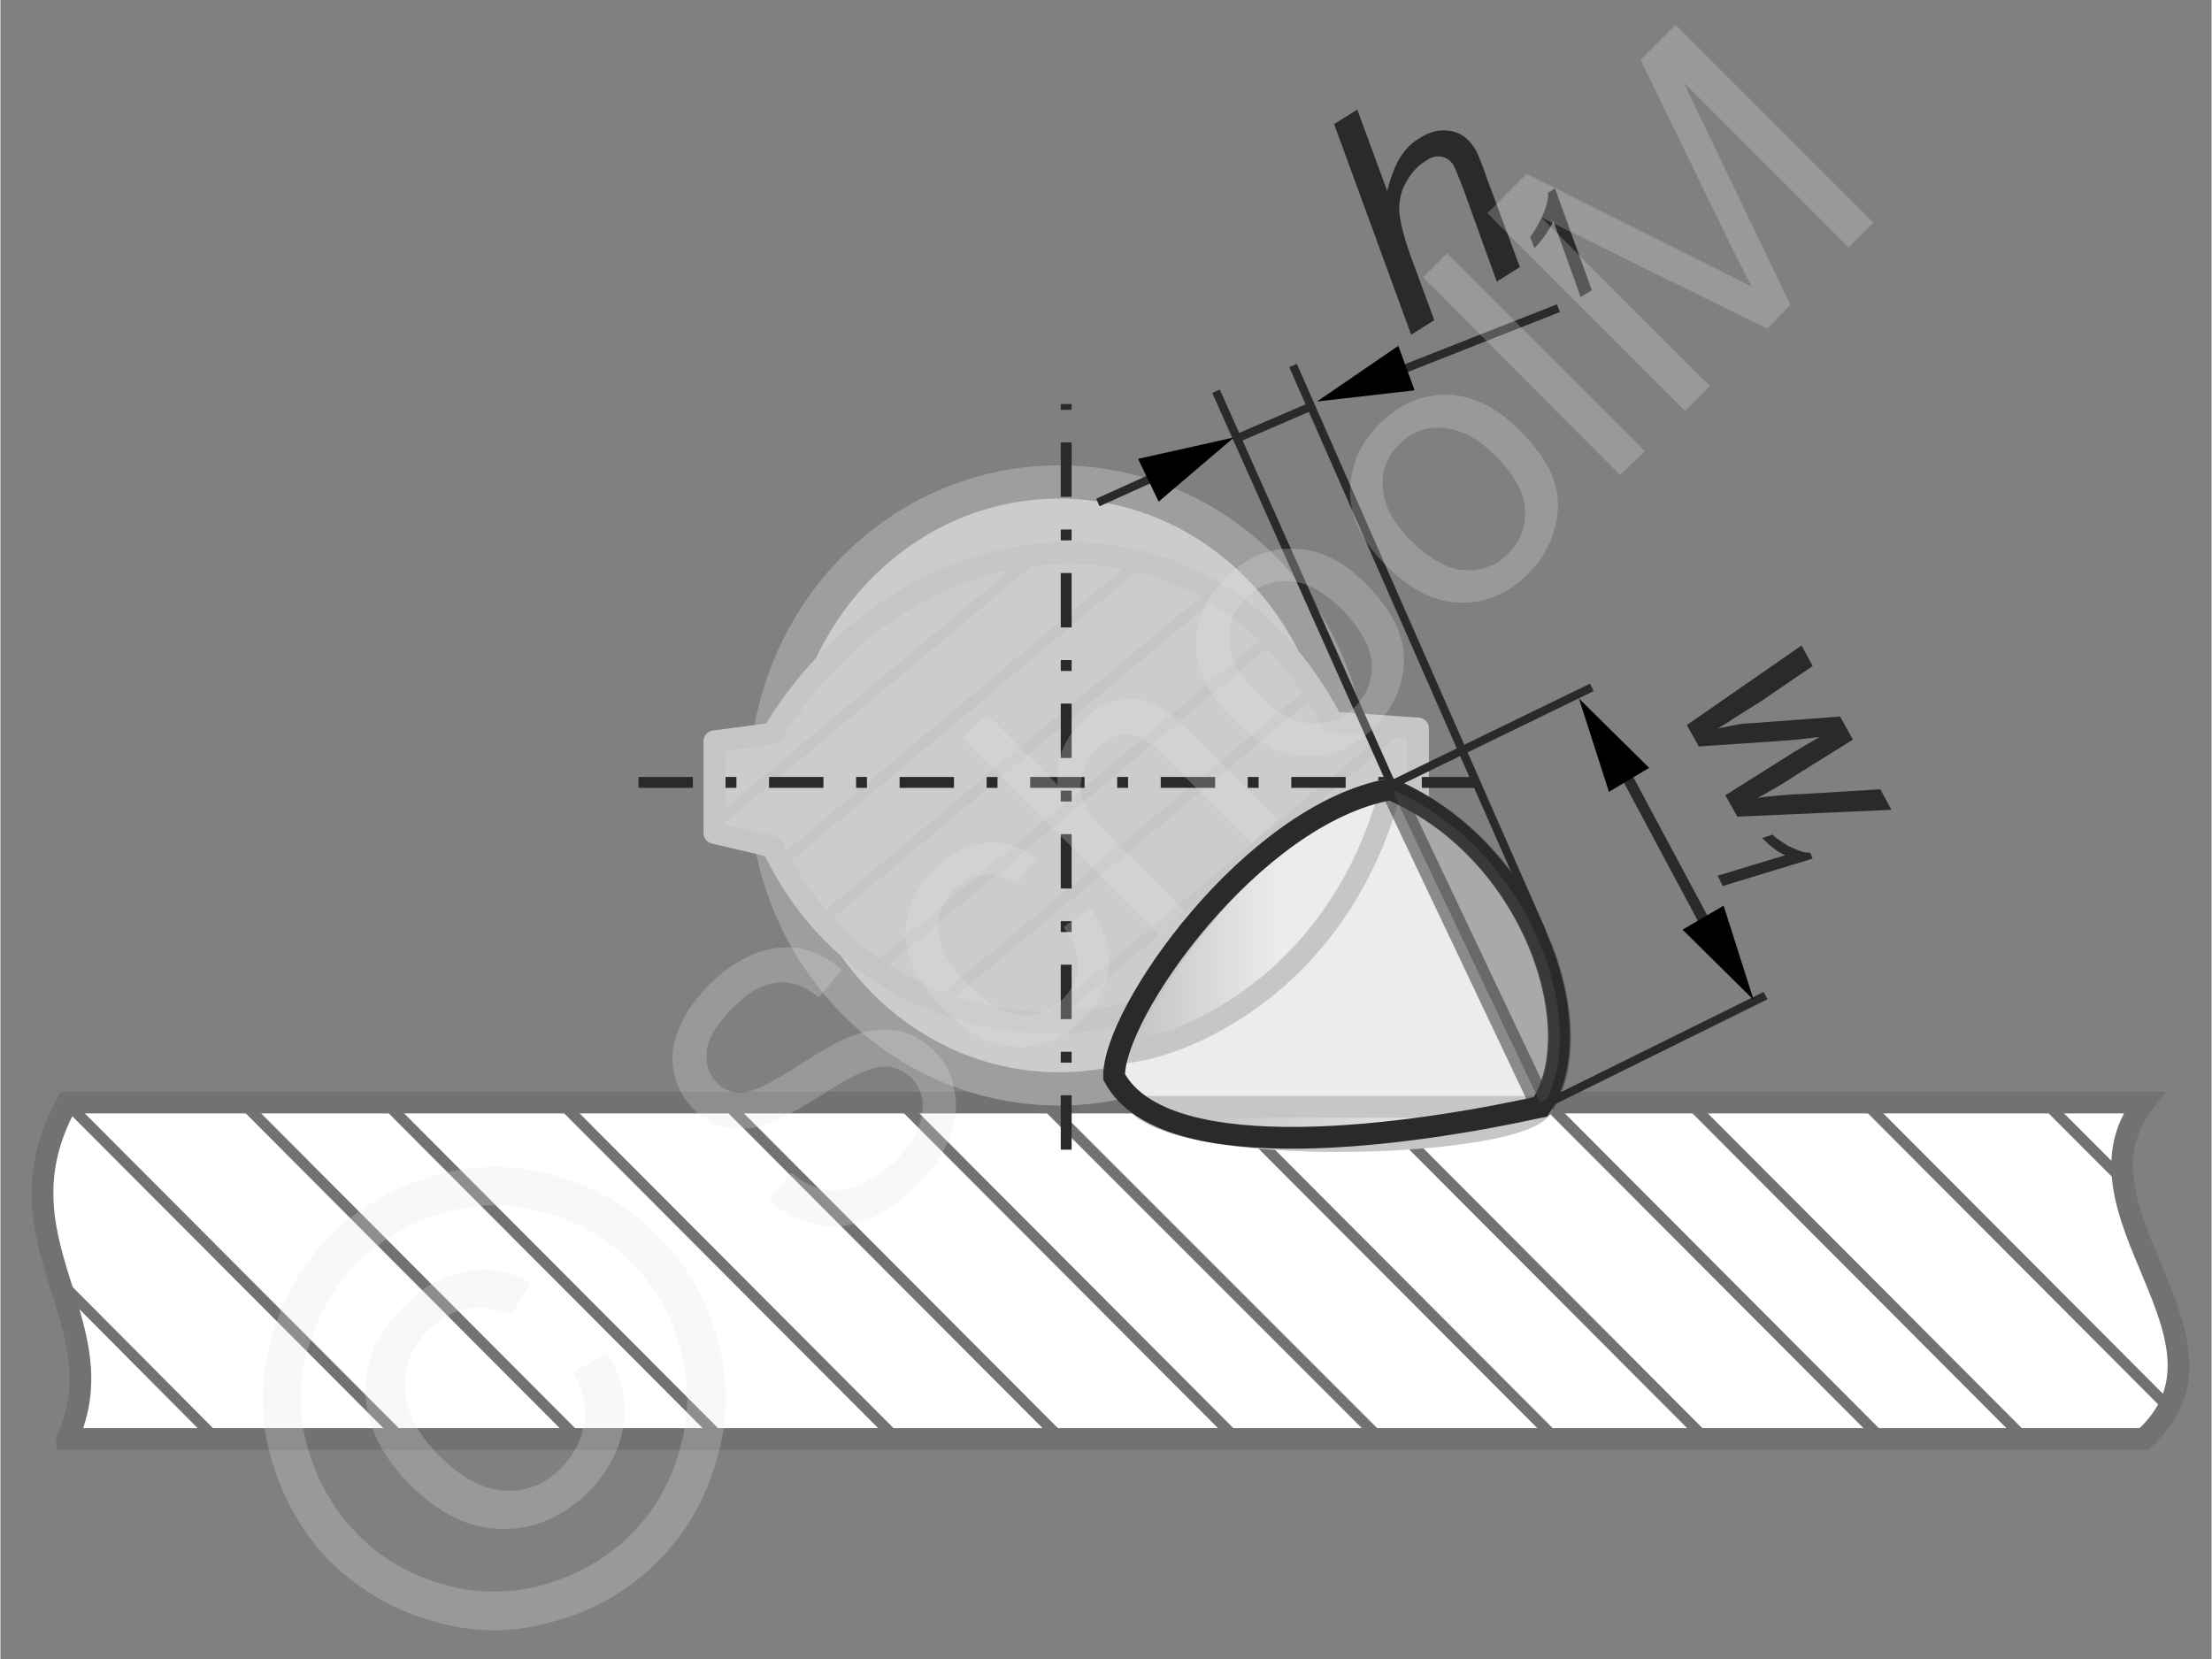 <svg xmlns="http://www.w3.org/2000/svg" width="240" height="180" style="shape-rendering:geometricPrecision;text-rendering:geometricPrecision;image-rendering:optimizeQuality;fill-rule:evenodd;clip-rule:evenodd" viewBox="0 0 2583 1938" xmlns:xlink="http://www.w3.org/1999/xlink"><rect x="0" y="0" width="2583" height="1938" fill="#808080" stroke="none"/><defs><linearGradient id="id0" gradientUnits="userSpaceOnUse" x1="1727.38" y1="1277.88" x2="1407.23" y2="1277.88"><stop offset="0" style="stop-opacity:1;stop-color:#ebecec"/><stop offset="1" style="stop-opacity:1;stop-color:#c5c6c6"/></linearGradient><linearGradient id="id1" gradientUnits="userSpaceOnUse" xlink:href="#id0" x1="1495.21" y1="1380.04" x2="1331.13" y2="1380.04"/></defs><g id="Ebene_x0020_1"><g id="_738317824"><g><g><path d="M78 1681h2426c128-116-98-266 0-393H78c-89 161 62 256 0 393z" style="fill:#fff;stroke:#727271;stroke-width:25.419"/><line x1="77" y1="1288" x2="470" y2="1682" style="fill:none;stroke:#727271;stroke-width:12.71"/><line x1="279" y1="1284" x2="672" y2="1678" style="fill:none;stroke:#727271;stroke-width:12.71"/><line x1="60" y1="1488" x2="253" y2="1682" style="fill:none;stroke:#727271;stroke-width:12.71"/><line x1="847" y1="1288" x2="1240" y2="1682" style="fill:none;stroke:#727271;stroke-width:12.71"/><line x1="1048" y1="1284" x2="1441" y2="1678" style="fill:none;stroke:#727271;stroke-width:12.71"/><line x1="1600" y1="1288" x2="1993" y2="1682" style="fill:none;stroke:#727271;stroke-width:12.71"/><line x1="1802" y1="1284" x2="2195" y2="1678" style="fill:none;stroke:#727271;stroke-width:12.71"/><line x1="450" y1="1288" x2="840" y2="1679" style="fill:none;stroke:#727271;stroke-width:12.71"/><line x1="651" y1="1284" x2="1041" y2="1675" style="fill:none;stroke:#727271;stroke-width:12.71"/><line x1="1219" y1="1288" x2="1610" y2="1679" style="fill:none;stroke:#727271;stroke-width:12.71"/><line x1="1421" y1="1284" x2="1811" y2="1675" style="fill:none;stroke:#727271;stroke-width:12.71"/><line x1="1973" y1="1288" x2="2363" y2="1679" style="fill:none;stroke:#727271;stroke-width:12.71"/><line x1="2174" y1="1284" x2="2533" y2="1644" style="fill:none;stroke:#727271;stroke-width:12.71"/><line x1="2389" y1="1288" x2="2481" y2="1380" style="fill:none;stroke:#727271;stroke-width:12.71"/></g><g><path d="M1648 391l-90-246 27-17 35 95c4-16 9-29 15-39 6-9 13-17 22-22 13-9 26-11 37-9 12 2 21 9 28 20 4 6 8 17 14 34l39 105-27 17-39-108c-6-16-10-25-12-29-4-5-8-8-14-9-5-1-11 0-18 5-10 6-17 14-23 25-6 10-8 21-8 33 1 12 5 30 13 52l28 76-27 17z" style="fill:#2b2a29;fill-rule:nonzero"/><path d="M1846 347l-32-89c-4 10-11 20-22 32l-5-13c5-7 9-14 13-22s6-15 7-20c1-3 1-6 1-10l8-5 43 119-13 8z" style="fill:#2b2a29;fill-rule:nonzero"/></g><g><path d="M1970 847l134-93 13 24-60 41-35 22c-2 2-8 5-16 10 11-2 19-4 25-5s14-1 26-2l92-7 15 27-69 43c-10 7-24 15-42 25 14-2 35-4 62-5l81-5 13 24-180 8-14-25 81-51c5-3 15-9 29-17-11 1-24 3-38 4l-103 7-14-25z" style="fill:#2b2a29;fill-rule:nonzero"/><path d="M2006 1023l79-24c-8-3-17-10-27-20l12-4c5 5 12 9 18 13 7 3 13 6 17 7 3 1 6 1 9 1l3 7-105 32-6-12z" style="fill:#2b2a29;fill-rule:nonzero"/></g><line x1="1533" y1="474" x2="1447" y2="511" style="fill:none;stroke:#2b2a29;stroke-width:9.685"/><line x1="1820" y1="360" x2="1617" y2="440" style="fill:none;stroke:#2b2a29;stroke-width:9.685"/><polygon points="1652,456 1633,404 1538,469" style="fill:#000"/><g><g><ellipse transform="matrix(0 -1.528 -1.786 0 1236.61 917.513)" rx="232" ry="190" style="fill:#ccc;stroke:#9d9e9e;stroke-width:25.419"/><path d="M1656 978V851l-100-7c-144-280-494-252-654 13l-68 9v107l68 16c132 280 531 269 660-1l94-10z" style="fill:#ccc;stroke:#c5c6c6;stroke-width:25.419;stroke-linecap:round;stroke-linejoin:round"/><line x1="1028" y1="1127" x2="1481" y2="748" style="fill:none;stroke:#c5c6c6;stroke-width:12.71"/><line x1="958" y1="1076" x2="1418" y2="692" style="fill:none;stroke:#c5c6c6;stroke-width:12.71"/><line x1="911" y1="1008" x2="1330" y2="657" style="fill:none;stroke:#c5c6c6;stroke-width:12.71"/><line x1="834" y1="963" x2="1212" y2="647" style="fill:none;stroke:#c5c6c6;stroke-width:12.71"/><line x1="1364" y1="1170" x2="1660" y2="923" style="fill:none;stroke:#c5c6c6;stroke-width:12.71"/><line x1="1219" y1="1196" x2="1632" y2="852" style="fill:none;stroke:#c5c6c6;stroke-width:12.71"/><line x1="1100" y1="1169" x2="1531" y2="809" style="fill:none;stroke:#c5c6c6;stroke-width:12.71"/><line x1="1245" y1="1343" x2="1245" y2="472" style="fill:none;stroke:#2b2a29;stroke-width:12.71;stroke-dasharray:63.548 38.129 12.71 38.129"/></g><line x1="1724" y1="914" x2="723" y2="914" style="fill:none;stroke:#2b2a29;stroke-width:12.71;stroke-dasharray:63.548 38.129 12.71 38.129"/></g><path d="M1801 1293c62-131-40-315-177-371-145 30-327 249-326 324 10 83 359 48 503 47z" style="fill:#ebecec"/><path d="M1801 1293h-469c74 61 445 45 469 0z" style="fill:url(#id0);stroke:#c5c6c6;stroke-width:25.419;stroke-linecap:round;stroke-linejoin:round"/><path d="M1624 922c-61 229-246 305-319 308 25-60 150-280 319-308z" style="fill:url(#id1);stroke:#c5c6c6;stroke-width:25.419;stroke-linecap:round;stroke-linejoin:round"/><path d="M1799 1293c60-90-8-299-175-371-162 29-325 262-323 336 59 111 353 67 498 35z" style="fill:none;stroke:#2b2a29;stroke-width:25.419"/><path d="M1801 1293c59-90-9-299-176-371l176 371z" style="fill:#666;fill-opacity:.502;stroke:#2b2a29;stroke-width:25.419;stroke-linejoin:round;stroke-opacity:.502"/><line x1="1801" y1="1292" x2="2062" y2="1163" style="fill:none;stroke:#2b2a29;stroke-width:9.685"/><line x1="1608" y1="925" x2="1859" y2="803" style="fill:none;stroke:#2b2a29;stroke-width:9.685"/><line x1="1872" y1="855" x2="2017" y2="1126" style="fill:none;stroke:#2b2a29;stroke-width:12.71"/><polygon points="2013,1058 1965,1086 2048,1168" style="fill:#000"/><polygon points="1879,925 1926,897 1844,816" style="fill:#000"/><line x1="1629" y1="925" x2="1420" y2="457" style="fill:none;stroke:#2b2a29;stroke-width:9.685"/><line x1="1801" y1="1089" x2="1510" y2="427" style="fill:none;stroke:#2b2a29;stroke-width:9.685"/><g><line x1="1282" y1="587" x2="1366" y2="549" style="fill:none;stroke:#2b2a29;stroke-width:9.685"/><polygon points="1329,536 1353,586 1441,511" style="fill:#000"/></g></g><g><polygon points="0,0 2583,0 2583,1938 0,1938" style="fill:none"/><g><path d="M898 1402l26-32c13 11 25 17 38 19 12 3 26 1 41-5s29-15 43-28c11-12 20-24 25-36 6-13 7-24 6-35-2-10-6-19-13-26-8-7-16-11-26-13-9-1-21 2-34 8-9 3-26 13-52 30-27 16-46 26-59 30-17 5-33 6-46 3-14-3-27-10-37-21-12-12-20-26-23-43-4-16-2-34 6-52 7-18 19-34 34-50 17-17 35-29 54-37 18-7 37-9 54-6 18 4 34 12 48 25l-27 32c-16-13-33-19-49-17-17 2-34 11-51 29-19 19-29 35-31 51-1 15 2 27 12 37 8 8 18 12 30 11 11 0 32-10 62-29 30-20 52-32 66-37 19-7 37-9 53-6s30 11 42 23c13 12 21 27 24 45 4 18 3 37-5 56-7 19-19 37-35 53-21 21-41 36-62 44-20 8-40 10-60 5-20-4-38-13-54-28zm344-319l31-23c16 22 23 44 22 68-2 23-12 44-30 62-23 23-49 34-78 33s-57-16-85-43c-18-19-31-37-38-57-8-19-9-38-3-57 5-19 15-36 30-50 18-19 37-29 58-31 21-3 41 3 61 17l-23 31c-14-8-27-12-39-11-13 1-24 6-33 16-14 14-21 31-20 50 2 19 13 40 35 62 23 22 43 34 62 36 19 1 35-5 49-19 11-11 17-24 18-38 0-14-5-29-17-46zm113 10l-231-231 28-28 83 83c-2-29 7-53 27-73 13-13 26-21 40-25s27-4 39 1c13 4 27 15 44 31l106 106-29 28-106-105c-14-15-27-22-40-22-12 0-24 5-35 16-8 8-14 18-17 30s-3 23 2 34c4 10 13 22 26 35l91 91-28 29zm85-253c-31-30-45-62-43-94 2-27 14-51 34-71 23-23 50-35 79-34 30 0 58 14 84 40 22 22 35 42 41 61 6 18 6 37 1 56-6 20-16 36-30 51-24 23-50 35-80 34-29 0-58-14-86-43zm29-29c21 22 42 33 62 34 20 2 37-5 51-19s21-31 20-51c-2-20-13-41-35-63-21-21-41-32-61-33s-37 5-51 19c-14 15-21 32-20 52 1 19 13 40 34 61zm150-150c-31-31-45-62-42-95 2-26 13-50 34-71 23-23 49-34 79-34 29 1 57 14 84 41 21 21 35 41 41 60s6 38 0 57c-5 19-15 36-30 51-23 23-50 35-79 34-30 0-59-15-87-43zm29-29c22 21 42 33 62 34s38-5 52-20c14-14 20-31 19-51s-13-41-35-63c-20-20-41-31-61-32-20-2-37 5-51 19s-21 31-19 51c1 20 12 41 33 62zm244-77l-230-231 28-28 231 231-29 28zm76-75l-231-231 46-46 218 109c20 10 35 18 45 23-6-11-14-27-25-49L1916 70l41-41 231 231-29 29-193-193 125 260-27 28-264-130 197 197-29 29z" style="fill:#e6e6e6;fill-rule:nonzero;fill-opacity:.251"/><path d="M386 1443c32-32 72-55 119-69s94-15 142-1c47 13 88 37 121 70s56 73 69 120c14 47 14 94 0 141-13 47-36 87-69 120s-73 57-121 70c-47 14-94 14-141 0-47-13-87-37-120-69-33-33-56-74-70-122-13-47-13-95 1-142s37-86 69-118zm32 31c-27 27-46 60-58 99-12 40-12 79-1 119 12 40 31 73 59 101 27 28 61 47 100 58s78 11 118 0c39-12 73-31 100-58 28-28 47-61 58-101 11-39 11-78 0-118-11-39-30-72-58-100-27-27-61-47-101-58s-79-11-118 1c-40 12-72 31-99 57zm251 129l40-22c16 26 23 54 19 83s-18 55-41 79c-30 29-64 44-101 43-38 0-74-18-108-52-22-22-37-46-45-70-8-25-9-50-2-74 8-24 21-46 42-66 22-22 46-35 72-39 25-5 50 0 74 13l-22 38c-18-8-35-10-52-7s-32 11-45 25c-20 19-29 42-27 69 1 26 14 52 40 78s51 39 76 40c25 2 47-7 66-26 15-15 24-33 27-53 3-21-2-40-13-59z" style="fill:#e6e6e6;fill-rule:nonzero;fill-opacity:.251"/></g></g></g></g></svg>